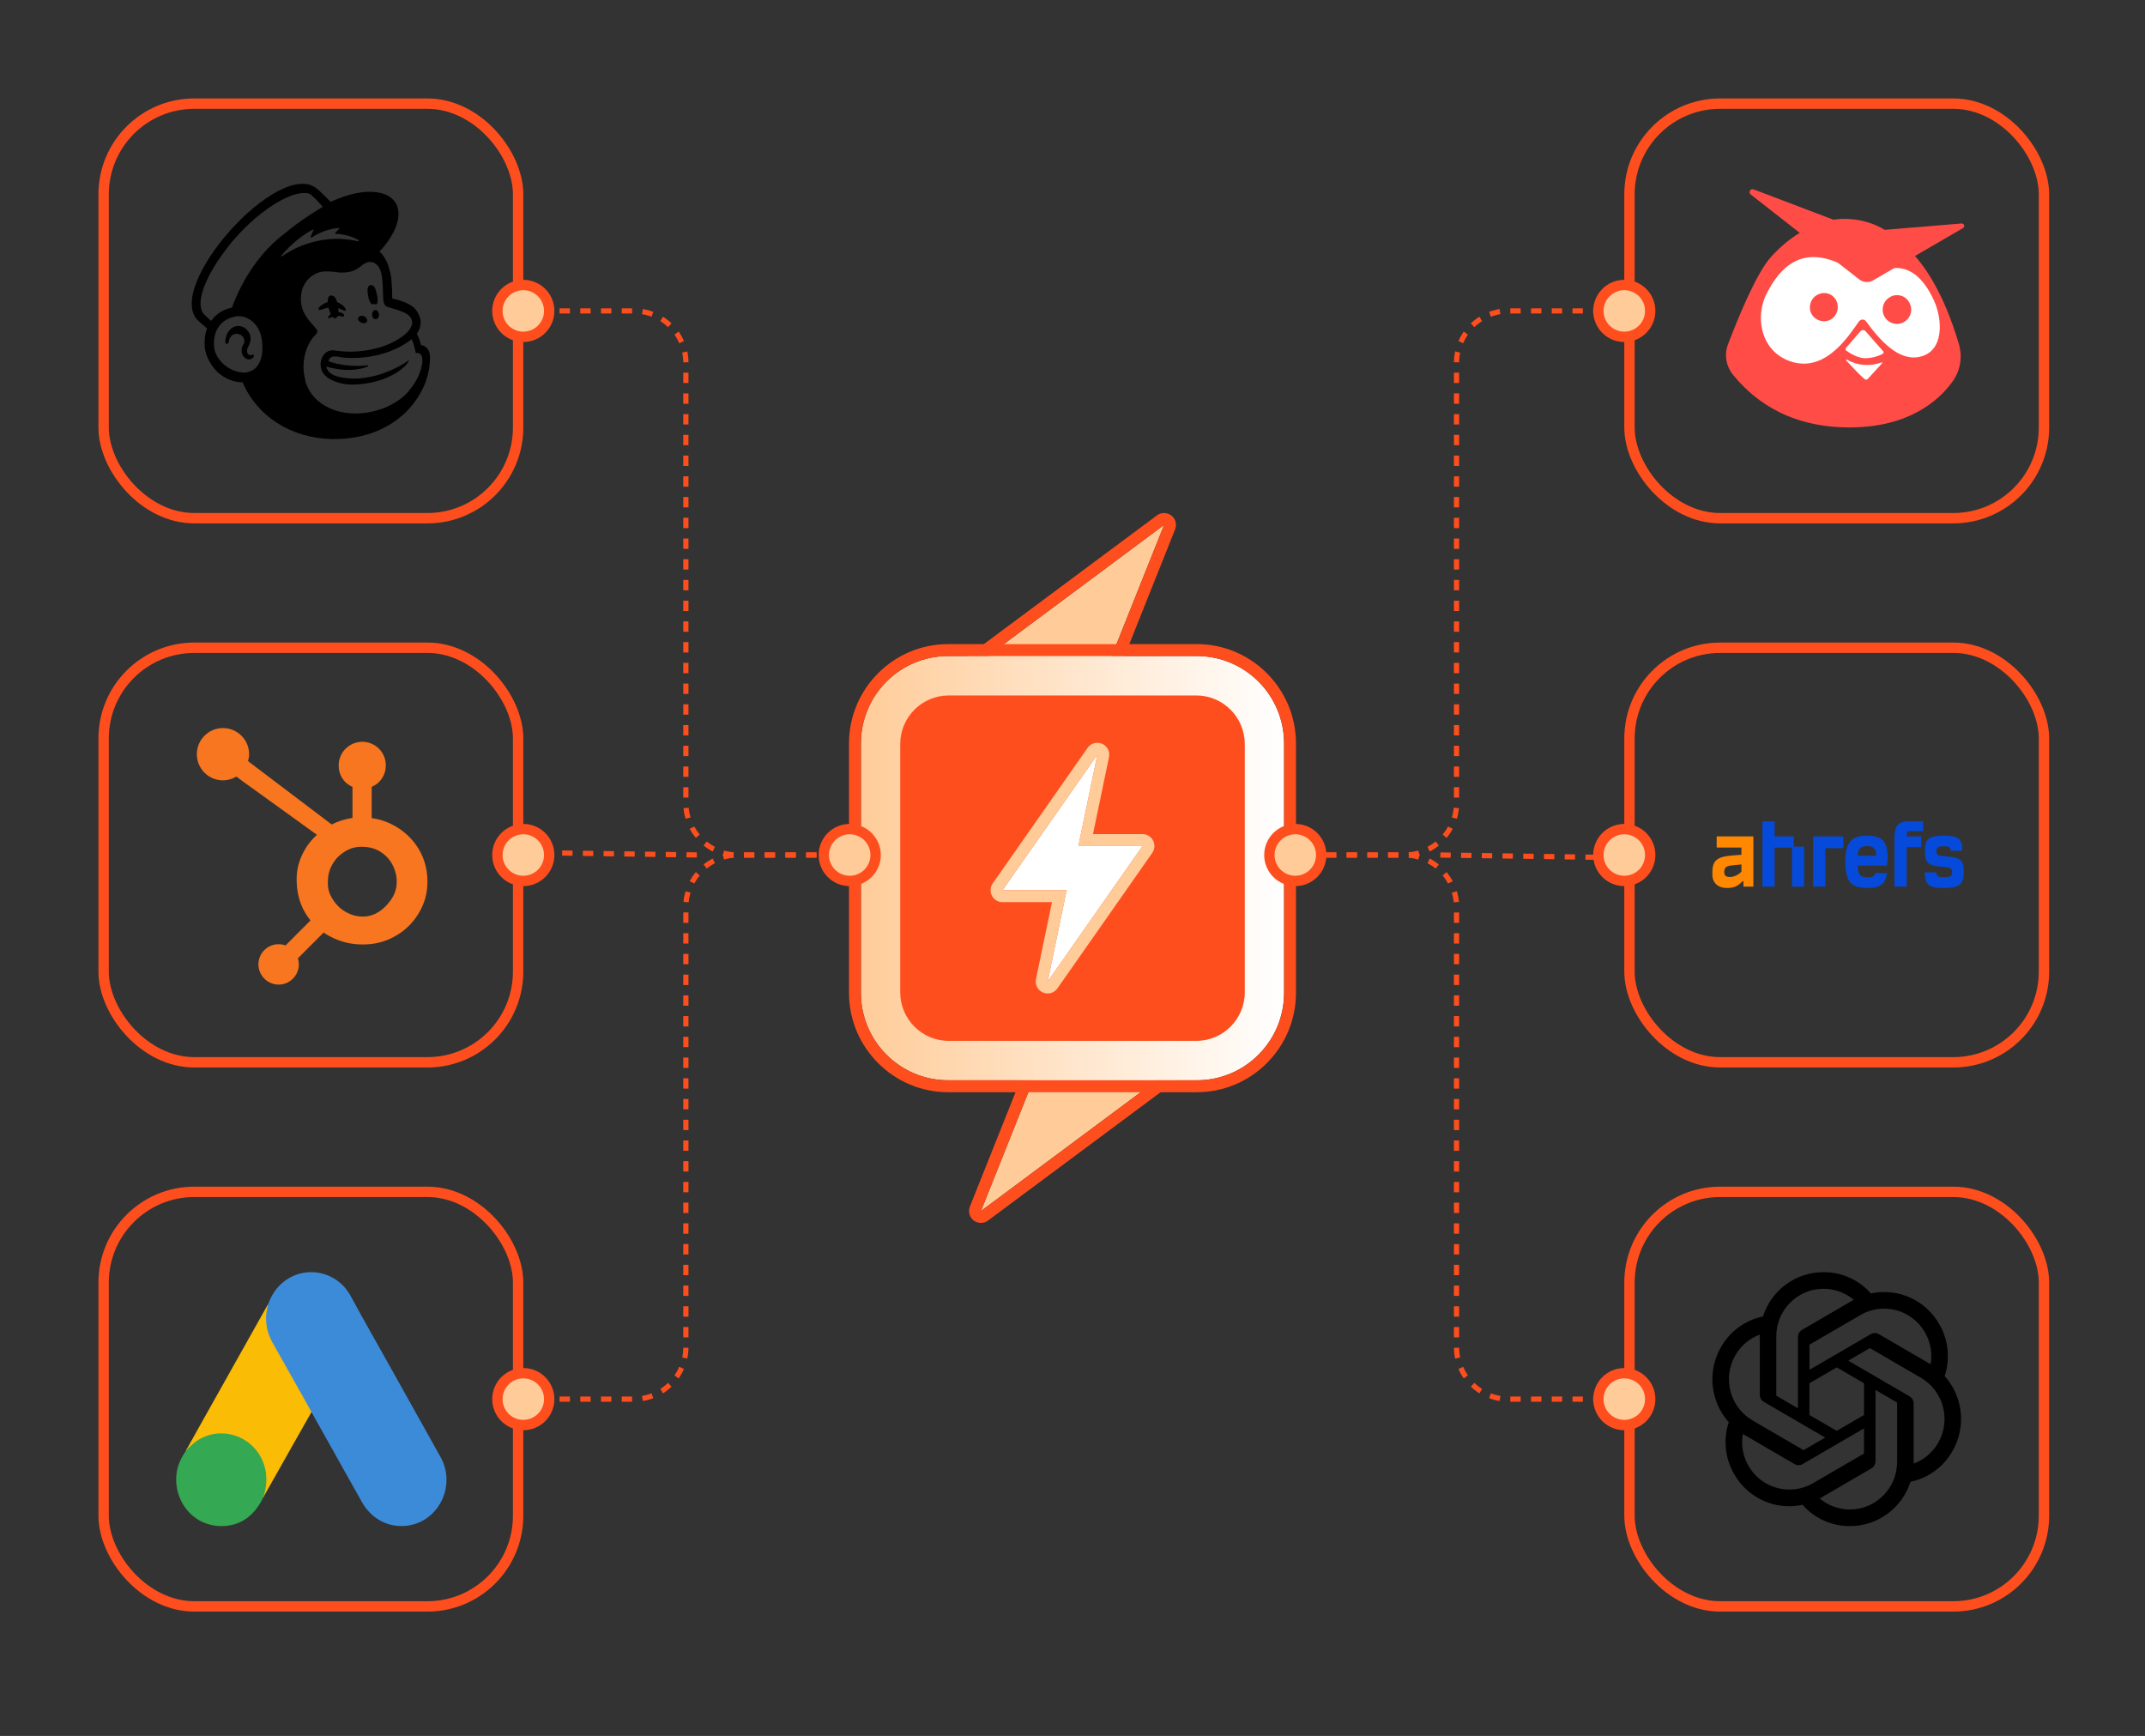<svg xmlns="http://www.w3.org/2000/svg" width="828" height="670" viewBox="0 0 828 670" fill="none"><rect x="0" y="0" width="828" height="670" fill="#333333" stroke="none"/><path d="M201 329L271 330" stroke="#FF4E1E" stroke-width="2" stroke-dasharray="4 4"></path><path d="M556 330L626 331" stroke="#FF4E1E" stroke-width="2" stroke-dasharray="4 4"></path><path d="M200 120H244.755C255.801 120 264.755 128.954 264.755 140V310C264.755 321.046 273.709 330 284.755 330H327" stroke="#FF4E1E" stroke-width="2" stroke-dasharray="4 4"></path><path d="M750.671 531.108C752.878 524.433 752.119 517.125 748.589 511.056C743.281 501.745 732.608 496.956 722.187 499.209C717.551 493.948 710.889 490.956 703.906 491C693.25 490.975 683.799 497.884 680.52 508.096C673.676 509.508 667.769 513.824 664.312 519.94C658.963 529.225 660.182 540.927 667.327 548.892C665.12 555.567 665.88 562.875 669.41 568.944C674.718 578.255 685.391 583.044 695.812 580.791C700.447 586.052 707.11 589.044 714.093 589C724.754 589.027 734.21 582.113 737.485 571.893C744.329 570.482 750.236 566.165 753.693 560.05C759.037 550.765 757.815 539.069 750.671 531.108ZM714.101 582.592C709.836 582.597 705.705 581.093 702.43 578.342C702.577 578.261 702.836 578.117 703.005 578.013L722.377 566.742C723.367 566.174 723.976 565.112 723.969 563.966V536.457L732.157 541.219C732.244 541.263 732.305 541.348 732.316 541.446V564.228C732.305 574.357 724.159 582.569 714.101 582.592ZM674.925 565.739C672.788 562.021 672.019 557.664 672.75 553.432C672.894 553.518 673.144 553.674 673.325 553.777L692.697 565.049C693.679 565.628 694.896 565.628 695.879 565.049L719.531 551.294V560.818C719.536 560.917 719.492 561.011 719.413 561.071L699.83 572.46C691.11 577.519 679.968 574.513 674.925 565.739ZM669.829 523.141C671.956 519.418 675.316 516.567 679.319 515.089C679.319 515.258 679.309 515.555 679.309 515.762V538.304C679.302 539.45 679.91 540.511 680.899 541.078L704.551 554.832L696.362 559.593C696.281 559.648 696.177 559.657 696.086 559.619L676.501 548.221C667.796 543.141 664.811 531.925 669.829 523.141ZM737.105 538.91L713.452 525.155L721.64 520.395C721.722 520.34 721.826 520.332 721.916 520.371L741.501 531.759C750.223 536.833 753.21 548.068 748.172 556.852C746.041 560.569 742.684 563.417 738.684 564.901V541.685C738.694 540.54 738.09 539.479 737.105 538.91ZM745.255 526.555C745.11 526.466 744.86 526.313 744.68 526.21L725.306 514.938C724.323 514.36 723.108 514.36 722.124 514.938L698.472 528.693V519.169C698.466 519.07 698.511 518.976 698.589 518.916L718.173 507.536C726.898 502.469 738.049 505.485 743.079 514.272C745.204 517.986 745.974 522.331 745.255 526.555ZM694.02 543.532L685.83 538.769C685.742 538.726 685.682 538.641 685.671 538.543V515.762C685.678 505.619 693.847 497.4 703.919 497.407C708.178 497.41 712.302 498.914 715.574 501.658C715.427 501.739 715.17 501.883 714.999 501.987L695.627 513.258C694.638 513.824 694.028 514.886 694.035 516.033L694.02 543.532ZM698.468 533.872L709.002 527.744L719.536 533.868V546.121L709.002 552.245L698.468 546.121V533.872Z" fill="black"></path><path d="M627 120H582.245C571.199 120 562.245 128.954 562.245 140V310C562.245 321.046 553.291 330 542.245 330H500" stroke="#FF4E1E" stroke-width="2" stroke-dasharray="4 4"></path><path d="M200 540H244.755C255.801 540 264.755 531.046 264.755 520V350C264.755 338.954 273.709 330 284.755 330H327" stroke="#FF4E1E" stroke-width="2" stroke-dasharray="4 4"></path><path d="M627 540H582.245C571.199 540 562.245 531.046 562.245 520V350C562.245 338.954 553.291 330 542.245 330H500" stroke="#FF4E1E" stroke-width="2" stroke-dasharray="4 4"></path><rect x="40" y="40" width="160" height="160" rx="35" stroke="#FF4E1E" stroke-width="4"></rect><rect x="40" y="250" width="160" height="160" rx="35" stroke="#FF4E1E" stroke-width="4"></rect><rect x="40" y="460" width="160" height="160" rx="35" stroke="#FF4E1E" stroke-width="4"></rect><rect x="629" y="40" width="160" height="160" rx="35" stroke="#FF4E1E" stroke-width="4"></rect><rect x="629" y="250" width="160" height="160" rx="35" stroke="#FF4E1E" stroke-width="4"></rect><rect x="629" y="460" width="160" height="160" rx="35" stroke="#FF4E1E" stroke-width="4"></rect><path d="M419.808 276.609L449.351 202.602L349.818 276.609H419.808Z" fill="#FFCC99"></path><path d="M449.351 202.602L419.808 276.609H349.83L449.351 202.602ZM449.351 198C448.306 198 447.342 198.345 446.573 198.932L347.087 272.905C345.491 274.09 344.837 276.161 345.468 278.048C346.088 279.934 347.844 281.211 349.83 281.211H419.808C421.69 281.211 423.377 280.061 424.066 278.324L453.54 204.477C453.793 203.902 453.942 203.269 453.942 202.602C453.942 200.059 451.887 198 449.351 198Z" fill="#FF4E1E"></path><path d="M408.204 393.391L378.661 467.398L478.182 393.391H408.204Z" fill="#FFCC99"></path><path d="M478.182 393.391L378.661 467.398L408.204 393.391H478.182ZM478.182 388.789H408.192C406.31 388.789 404.623 389.939 403.934 391.676L374.391 465.684C373.633 467.594 374.219 469.78 375.849 471.034C376.675 471.666 377.662 471.989 378.649 471.989C379.636 471.989 380.566 471.689 381.381 471.08L480.833 397.13C482.004 396.29 482.761 394.921 482.761 393.379C482.761 390.837 480.707 388.777 478.17 388.777L478.182 388.789Z" fill="#FF4E1E"></path><path d="M462.01 253.198H365.989C347.396 253.198 332.314 268.315 332.314 286.952V383.186C332.314 401.835 347.396 416.94 365.989 416.94H461.998C480.592 416.94 495.673 401.823 495.673 383.186V286.952C495.673 268.304 480.592 253.198 461.998 253.198H462.01Z" fill="url(#paint0_linear_633_4578)"></path><path d="M462.01 253.198C480.603 253.198 495.685 268.315 495.685 286.952V383.187C495.685 401.835 480.603 416.94 462.01 416.94H365.989C347.396 416.94 332.315 401.824 332.315 383.187V286.952C332.315 268.315 347.396 253.198 365.989 253.198H461.998M461.998 248.597H365.989C344.894 248.597 327.724 265.807 327.724 286.952V383.187C327.724 404.332 344.894 421.542 365.989 421.542H461.998C483.094 421.542 500.264 404.332 500.264 383.187V286.952C500.264 265.807 483.094 248.597 461.998 248.597Z" fill="#FF4E1E"></path><path d="M461.781 268.418H366.22C355.879 268.418 347.5 276.816 347.5 287.182V382.967C347.5 393.333 355.879 401.731 366.22 401.731H461.781C472.122 401.731 480.501 393.333 480.501 382.967V287.182C480.501 276.816 472.122 268.418 461.781 268.418Z" fill="#FF4E1E"></path><path d="M441.03 326.539H416.273L423.595 291.289L386.971 343.611H411.728L404.405 378.849L441.03 326.539Z" fill="white"></path><path d="M423.595 291.289L416.272 326.538H441.029L404.404 378.849L411.727 343.599H386.97L423.595 291.289ZM423.595 286.687C422.137 286.687 420.714 287.389 419.83 288.643L383.206 340.953C382.219 342.357 382.104 344.198 382.896 345.716C383.688 347.235 385.26 348.19 386.97 348.19H406.08L399.905 377.894C399.458 380.034 400.571 382.185 402.58 383.06C403.165 383.313 403.785 383.439 404.404 383.439C405.862 383.439 407.285 382.737 408.169 381.483L444.713 329.277C445.287 328.506 445.62 327.562 445.62 326.527C445.62 323.985 443.566 321.925 441.029 321.925H421.908L428.082 292.221C428.53 290.081 427.417 287.93 425.408 287.055C424.823 286.802 424.203 286.676 423.583 286.676L423.595 286.687Z" fill="#FFCC99"></path><circle cx="328" cy="330" r="10" fill="#FFCC99" stroke="#FF4E1E" stroke-width="4"></circle><circle cx="500" cy="330" r="10" fill="#FFCC99" stroke="#FF4E1E" stroke-width="4"></circle><circle cx="202" cy="330" r="10" fill="#FFCC99" stroke="#FF4E1E" stroke-width="4"></circle><circle cx="202" cy="120" r="10" fill="#FFCC99" stroke="#FF4E1E" stroke-width="4"></circle><circle cx="202" cy="540" r="10" fill="#FFCC99" stroke="#FF4E1E" stroke-width="4"></circle><circle cx="627" cy="330" r="10" fill="#FFCC99" stroke="#FF4E1E" stroke-width="4"></circle><circle cx="627" cy="120" r="10" fill="#FFCC99" stroke="#FF4E1E" stroke-width="4"></circle><circle cx="627" cy="540" r="10" fill="#FFCC99" stroke="#FF4E1E" stroke-width="4"></circle><g clip-path="url(#clip0_633_4578)"><path d="M161.843 328.026C159.637 324.262 156.49 321.135 152.711 318.955C149.826 317.278 146.842 316.213 143.473 315.752V303.69C145.107 303.013 146.5 301.861 147.472 300.384C148.444 298.907 148.951 297.172 148.927 295.404C148.933 294.21 148.703 293.026 148.25 291.921C147.797 290.817 147.13 289.812 146.288 288.966C145.446 288.119 144.445 287.447 143.342 286.989C142.239 286.531 141.057 286.295 139.863 286.295C137.444 286.295 135.124 287.254 133.411 288.961C131.698 290.668 130.732 292.985 130.724 295.404C130.724 299.105 132.687 302.262 136.064 303.69V315.684C133.267 316.089 130.553 316.941 128.027 318.207L95.737 293.757C95.964 292.904 96.16 292.02 96.16 291.091C96.16 285.517 91.643 281 86.069 281C80.495 281 75.985 285.517 75.985 291.091C75.985 296.665 80.502 301.182 86.076 301.182C87.98 301.182 89.74 300.623 91.258 299.709L93.373 301.311L122.339 322.195C120.806 323.6 119.379 325.201 118.238 326.999C115.927 330.662 114.514 334.688 114.514 339.084V339.991C114.525 342.972 115.062 345.928 116.1 348.722C116.977 351.109 118.261 353.284 119.854 355.248L110.232 364.894C107.384 363.836 104.189 364.539 102.036 366.691C100.571 368.149 99.748 370.136 99.755 372.205C99.763 374.275 100.571 376.246 102.044 377.719C103.517 379.192 105.488 380.008 107.558 380.008C109.627 380.008 111.614 379.192 113.072 377.719C114.529 376.246 115.36 374.275 115.353 372.205C115.352 371.411 115.23 370.621 114.99 369.864L124.93 359.924C126.29 360.868 127.763 361.661 129.349 362.341C132.609 363.77 136.129 364.511 139.689 364.516H140.369C144.538 364.516 148.474 363.534 152.167 361.532C155.964 359.497 159.153 356.492 161.412 352.824C163.731 349.122 165 345.021 165 340.512V340.285C165 335.851 163.973 331.765 161.828 328.019L161.843 328.026ZM149.705 348.888C147.008 351.887 143.904 353.737 140.399 353.737H139.734C137.733 353.737 135.769 353.186 133.858 352.174C131.763 351.084 129.987 349.468 128.707 347.483C127.317 345.52 126.562 343.374 126.562 341.101V340.421C126.562 338.185 126.992 336.063 128.072 334.061C129.228 331.795 130.791 330.171 132.869 328.819C134.946 327.467 137.083 326.818 139.515 326.818H139.742C141.932 326.818 144.025 327.248 145.989 328.253C147.978 329.299 149.668 330.836 150.898 332.717C152.116 334.603 152.869 336.752 153.096 338.986L153.149 340.398C153.149 343.473 151.971 346.32 149.622 348.903L149.705 348.888Z" fill="#F8761F"></path></g><path d="M143.457 117.394C144.124 117.394 144.791 117.394 145.459 117.394C145.883 116.479 145.883 115.138 145.459 113.614C145.034 111.358 144.367 109.834 143.032 110.017C141.698 110.261 141.698 112.029 142.122 114.285C142.304 115.626 142.789 116.723 143.457 117.394Z" fill="black"></path><path d="M131.69 119.405C132.6 119.832 133.268 120.076 133.45 119.832C133.692 119.588 133.45 119.405 133.207 118.918C132.782 118.003 131.63 117.333 130.78 116.906C128.536 115.991 126.11 116.235 124.108 117.82C123.44 118.247 122.773 118.918 123.016 119.405C123.016 119.649 123.258 119.649 123.44 119.649C123.865 119.649 125.867 118.735 128.111 118.552C129.446 118.491 130.78 118.979 131.69 119.405Z" fill="black"></path><path d="M129.687 120.502C128.353 120.746 127.686 121.173 127.261 121.6C126.836 122.026 126.594 122.27 126.594 122.514V122.758H126.836C127.079 122.758 127.746 122.514 127.746 122.514C129.505 121.844 130.658 121.844 131.75 122.087C132.417 122.087 132.66 122.331 132.842 122.087C132.842 122.087 132.842 121.844 132.842 121.661C132.781 120.99 131.447 120.319 129.687 120.502Z" fill="black"></path><path d="M130.352 122.087C130.776 121.172 130.776 119.16 130.352 117.636C129.927 115.38 129.26 114.039 127.682 114.039C126.348 114.283 126.348 116.051 126.773 118.49C127.015 120.075 127.682 120.928 127.864 121.599C129.017 123.428 129.684 122.94 130.352 122.087Z" fill="black"></path><path d="M139.452 124.528C140.362 124.954 141.211 124.772 141.697 124.101C141.939 123.43 141.454 122.516 140.605 122.089C139.695 121.662 138.846 121.845 138.36 122.516C137.875 123.186 138.542 124.101 139.452 124.528Z" fill="black"></path><path d="M144.971 119.648C144.304 119.648 143.637 120.319 143.637 121.417C143.637 122.331 144.061 123.185 144.971 123.185C145.639 123.185 146.306 122.514 146.306 121.417C146.124 120.502 145.639 119.648 144.971 119.648Z" fill="black"></path><path d="M97.961 137.025C97.718 136.781 97.536 136.781 97.293 137.025C97.051 137.025 96.869 137.025 96.626 137.025C96.201 137.025 95.716 136.781 95.534 136.355C95.352 135.928 95.292 135.257 95.534 134.343L95.777 133.916C96.444 132.575 97.354 130.563 96.201 128.551C95.292 126.966 94.2 126.112 92.623 125.868C91.045 125.624 89.529 126.295 88.619 127.453C87.042 129.221 86.86 131.477 87.042 132.331C87.042 132.575 87.284 132.758 87.466 132.758C87.709 132.758 88.134 132.514 88.376 131.843V131.599C88.376 131.172 88.619 130.685 89.043 130.014C89.468 129.343 90.135 128.917 90.803 128.917C91.47 128.673 92.38 128.917 93.047 129.343C94.139 130.014 94.624 131.355 94.139 132.697C93.472 133.367 93.229 134.465 93.229 135.623C93.472 137.635 94.806 138.55 95.898 138.732C96.99 138.732 97.9 138.062 97.9 137.635C98.143 137.269 97.961 137.269 97.961 137.025Z" fill="black"></path><path d="M162.503 133.245C162.503 133.001 162.26 132.148 161.836 130.807L160.926 128.795C162.503 126.539 162.503 124.344 162.26 123.247C162.018 121.905 161.35 120.564 160.258 119.223C159.166 117.881 156.497 116.54 153.161 115.626L151.402 115.199C151.402 115.199 151.402 110.931 151.159 109.163C151.159 107.822 150.917 105.81 150.249 103.798C149.582 101.115 148.247 98.677 146.488 97.091C150.917 92.397 153.828 87.032 153.828 82.581C153.828 74.106 143.395 71.424 130.292 76.789L127.623 77.886C127.623 77.886 122.77 73.009 122.527 73.009C108.15 60.084 62.23 111.602 76.849 124.1L79.943 126.783C79.033 129.039 78.851 131.477 79.033 134.16C79.458 137.513 81.277 140.866 83.886 143.549C86.555 145.988 90.073 147.573 93.652 147.573C99.415 160.986 112.518 168.972 127.805 169.46C144.244 169.887 158.196 162.083 163.959 148.243C164.383 147.329 165.961 142.878 165.961 138.854C166.325 134.77 164.08 133.245 162.503 133.245ZM95.047 143.732C94.623 143.732 93.956 143.976 93.47 143.732C88.617 143.488 83.037 139.037 82.612 133.672C82.187 127.88 85.038 123.429 90.377 122.271C91.044 122.027 91.711 122.027 92.621 122.027C95.533 122.271 99.961 124.466 101.053 130.929C101.902 137.025 100.628 142.817 95.047 143.732ZM89.527 118.735C86.191 119.406 83.34 121.174 81.52 123.856C80.428 122.942 78.426 121.174 78.184 120.503C75.272 115.138 81.277 104.468 85.524 98.616C95.715 83.922 111.911 72.765 119.251 74.716C120.586 75.143 124.59 79.837 124.59 79.837C124.59 79.837 117.068 84.105 110.152 89.897C100.81 96.847 93.713 107.334 89.527 118.735ZM141.878 141.476L142.121 141.232C142.121 140.988 141.878 140.988 141.878 140.988C141.878 140.988 134.113 142.086 126.773 139.403C127.683 136.72 129.685 137.635 132.961 138.062C138.724 138.489 144.062 137.635 147.823 136.477C151.159 135.562 155.587 133.55 158.924 130.929C160.016 133.367 160.501 136.294 160.501 136.294C160.501 136.294 161.411 136.05 162.078 136.538C162.745 136.964 163.17 137.879 162.988 140.135C162.321 144.585 160.319 147.939 157.468 151.292C155.709 153.304 153.222 155.072 150.613 156.413C149.279 157.084 147.701 157.754 146.185 158.181C134.174 161.961 122.224 157.937 118.463 148.792C118.22 148.121 117.795 147.451 117.795 146.536C116.218 140.5 117.553 133.367 122.042 128.917C122.284 128.673 122.466 128.246 122.466 127.819C122.466 127.392 122.224 127.149 122.042 126.905C120.465 124.649 115.187 120.869 116.279 113.492C116.946 108.127 121.617 104.59 125.803 104.773H126.895C128.654 104.773 130.474 105.2 131.748 105.2C134.174 105.2 136.6 104.956 139.27 102.761C140.179 102.091 140.847 101.42 142.181 101.176C142.424 101.176 142.606 100.932 143.273 101.176C143.94 101.176 144.608 101.42 145.032 101.847C147.277 103.432 147.459 106.724 147.701 109.407C147.701 110.992 147.944 114.528 147.944 115.443C148.187 117.698 148.611 118.125 149.946 118.552C150.613 118.796 151.281 118.979 152.19 119.223C155.102 120.137 156.861 120.808 157.953 121.905C158.621 122.576 158.863 123.247 159.045 123.917C159.47 126.356 157.043 129.465 151.038 132.392C144.365 135.501 136.6 136.172 131.08 135.501L129.078 135.257C124.65 134.587 122.224 140.379 124.832 144.159C126.591 146.597 131.262 148.426 135.691 148.426C146.367 148.426 154.556 143.976 157.468 139.952L157.711 139.525C157.953 139.281 157.711 139.098 157.468 139.281C155.042 141.049 143.94 147.756 132.172 145.744C132.172 145.744 130.838 145.5 129.503 145.073C128.411 144.646 126.409 143.732 125.924 141.476C135.873 144.402 141.878 141.476 141.878 141.476ZM108.575 98.677C112.154 94.409 116.764 90.629 120.768 88.617C121.011 88.617 121.011 88.617 121.011 88.861C120.768 89.531 120.101 90.629 119.919 91.543C119.919 91.787 120.161 91.787 120.161 91.787C122.588 90.019 127.016 88.19 130.838 88.007C131.08 88.007 131.08 88.251 131.08 88.251C130.413 88.678 129.988 89.348 129.321 90.019C129.321 90.019 129.321 90.263 129.564 90.263C132.233 90.263 135.994 91.177 138.42 92.702C138.663 92.702 138.42 93.129 138.178 93.129C134.417 92.214 128.411 91.543 121.981 93.129C116.218 94.47 111.972 96.726 108.878 98.92C108.575 98.859 108.393 98.859 108.575 98.677Z" fill="black"></path><path d="M103.513 503.34C104.522 500.618 105.909 498.113 107.968 496.083C116.205 487.833 129.821 489.906 135.411 500.273C139.613 508.134 144.068 515.823 148.397 523.598L170.082 562.387C176.092 573.229 169.578 586.922 157.642 588.779C150.33 589.903 143.48 586.447 139.697 579.708L120.618 545.671C120.492 545.412 120.323 545.196 120.155 544.98C119.483 544.418 119.189 543.597 118.768 542.863L104.732 517.853C103.093 514.916 102.336 511.719 102.42 508.35C102.546 506.622 102.757 504.895 103.513 503.34Z" fill="#3C8BD9"></path><path d="M103.51 503.341C103.132 504.896 102.796 506.451 102.712 508.092C102.586 511.721 103.468 515.09 105.234 518.243L119.06 542.821C119.48 543.555 119.817 544.29 120.237 544.981L112.63 558.415L101.998 577.248C101.829 577.248 101.787 577.161 101.745 577.032C101.703 576.686 101.829 576.384 101.913 576.038C103.637 569.559 102.208 563.814 97.879 558.89C95.231 555.909 91.869 554.225 88.003 553.663C82.96 552.929 78.505 554.268 74.513 557.507C73.798 558.069 73.336 558.89 72.495 559.322C72.327 559.322 72.243 559.235 72.201 559.106L78.211 548.35L103.216 503.816C103.3 503.643 103.426 503.514 103.51 503.341Z" fill="#FABC04"></path><path d="M72.37 559.235L74.765 557.032C84.978 548.739 100.317 554.743 102.544 567.874C103.091 571.027 102.797 574.051 101.872 577.074C101.83 577.334 101.788 577.55 101.704 577.809C101.326 578.5 100.989 579.234 100.569 579.925C96.829 586.275 91.323 589.428 84.095 588.953C75.816 588.348 69.302 581.956 68.167 573.489C67.621 569.386 68.419 565.541 70.479 561.999C70.899 561.222 71.403 560.531 71.865 559.753C72.076 559.58 71.992 559.235 72.37 559.235Z" fill="#34A852"></path><path d="M72.37 559.234C72.202 559.407 72.202 559.709 71.909 559.753C71.867 559.45 72.035 559.277 72.202 559.062L72.37 559.234Z" fill="#FABC04"></path><path d="M101.704 577.809C101.537 577.506 101.704 577.29 101.872 577.074L102.04 577.247L101.704 577.809Z" fill="#E1C025"></path><g clip-path="url(#clip1_633_4578)"><path d="M662.661 327.125H672.209V329.897L668.629 330.186C662.825 330.62 661 332.187 661 336.623V337.515C661 340.769 663.2 342.722 666.593 342.722C669.284 342.722 670.805 342.071 672.7 340.07H673.005V342.191H676.819V322.81H662.661V327.125ZM672.209 336.454C671.016 337.683 669.261 338.479 667.786 338.479C666.218 338.479 665.54 337.876 665.587 336.526C665.633 334.646 666.289 334.212 669.331 333.923L672.209 333.633C672.209 333.658 672.209 336.454 672.209 336.454Z" fill="#FF8800"></path><path d="M752.31 330.62L749.478 330.331C747.91 330.162 747.512 329.753 747.512 328.451C747.512 326.98 748.074 326.619 750.274 326.619C752.239 326.619 752.801 326.932 753.082 328.33H757.505C757.388 323.702 756.007 322.521 750.531 322.521C744.541 322.521 743.043 323.702 743.043 328.451C743.043 332.79 744.143 333.971 748.612 334.429L750.952 334.67C753.035 334.863 753.55 335.273 753.55 336.575C753.55 338.166 752.918 338.576 750.367 338.576C748.121 338.576 747.536 338.214 747.419 336.695H742.973C743.09 341.493 744.517 342.722 750.18 342.722C756.498 342.722 758.066 341.42 758.066 336.141C757.996 332.211 756.849 331.054 752.31 330.62Z" fill="#054ADA"></path><path d="M728.652 330.982C728.652 324.714 726.57 322.521 720.556 322.521C714.541 322.521 712.318 325.365 712.318 332.428C712.318 340.143 714.378 342.722 721 342.722C725.774 342.722 727.786 341.227 728.465 336.985H723.925C723.41 338.286 722.872 338.576 720.93 338.576C718.005 338.576 717.256 337.732 717.092 334.116H728.325C728.535 333.055 728.652 331.802 728.652 330.982ZM717.139 330.283C717.186 327.559 718.239 326.546 720.766 326.546C723.293 326.546 724.159 327.559 724.229 330.283H717.139Z" fill="#054ADA"></path><path d="M692.405 322.81H685.034V317H680.33V342.192H685.034V327.149H691.726V342.192H696.43V326.763H692.405V322.81Z" fill="#054ADA"></path><path d="M731.297 323.653V342.192H736V326.956H741.64V322.81H736V322.279C736.047 321.146 736.305 320.809 737.217 320.809H742.342V317H736.82C733.075 317 731.297 318.181 731.297 323.653Z" fill="#054ADA"></path><path d="M699.892 342.191H704.595V327.366H711.569V322.81H699.892V342.191Z" fill="#054ADA"></path></g><path d="M712.023 84.469C702.29 84.399 691.452 90.37 683.536 99.275C677.798 105.716 670.577 123.557 667.046 132.863C665.533 136.826 666.248 141.287 668.925 144.581C675.178 152.263 688.182 164.78 713.345 164.964C736.398 165.146 748.139 154.903 753.645 147.361C756.699 143.189 757.63 137.837 756.18 132.858C753.724 124.475 748.583 109.935 740.132 99.879C730.499 88.437 721.756 84.538 712.023 84.469Z" fill="#FF4C46"></path><path d="M720.239 107.827C734.495 97.912 742.244 106.525 746.581 116.071C749.729 122.943 750.843 135.841 740.667 137.787C732.869 139.294 725.666 131.417 720.337 124.037C719.796 123.28 718.726 123.12 717.988 123.665C717.852 123.763 717.732 123.888 717.606 124.033C714.097 128.865 705.318 143.382 692.19 139.792C679.771 136.382 677.037 122.431 682.202 112.808C689.827 98.287 700.996 93.555 720.239 107.827Z" fill="white"></path><path d="M712.616 139.076C714.251 140.864 717.657 144.519 719.7 146.278C720.101 146.623 720.686 146.594 721.031 146.193L726.528 140.18C726.612 140.112 726.623 139.982 726.55 139.919C726.498 139.862 726.393 139.835 726.32 139.861C721.899 141.536 716.961 141.129 712.868 138.785C712.769 138.738 712.643 138.795 712.617 138.899C712.559 138.951 712.585 139.024 712.616 139.076Z" fill="white"></path><path d="M718.15 127.832L712.558 134.31C712.307 134.601 712.332 135.029 712.624 135.28C712.645 135.285 712.66 135.312 712.681 135.317C713.958 136.239 717.05 138.241 720.083 138.277C722.386 138.217 724.638 137.657 726.702 136.605C727.037 136.424 727.163 136.012 727.002 135.683C726.971 135.631 726.94 135.579 726.903 135.548L720.071 127.787C719.582 127.264 718.762 127.256 718.239 127.744C718.202 127.801 718.176 127.817 718.15 127.832Z" fill="white"></path><path d="M736.868 116.506C738.507 119.072 737.778 122.48 735.232 124.12C732.679 125.78 729.25 125.022 727.606 122.477C725.983 119.937 726.68 116.566 729.191 114.895C731.576 113.193 734.927 113.731 736.629 116.135C736.707 116.266 736.811 116.381 736.868 116.506Z" fill="#FF4C46"></path><path d="M717.618 107.793C719.191 109.034 721.368 109.208 723.093 108.182L757.747 88.027C758.197 87.742 758.344 87.159 758.079 86.715C757.886 86.422 757.558 86.228 757.219 86.253L719.687 89.343L676.881 73.077C676.291 72.861 675.633 73.182 675.417 73.77C675.26 74.218 675.399 74.719 675.764 75.033L717.618 107.793Z" fill="#FF4C46"></path><path d="M702.328 113.447C699.459 114.428 698.027 117.458 698.887 120.293C699.872 123.159 702.908 124.593 705.746 123.737C708.615 122.756 710.016 119.673 709.187 116.891C709.192 116.87 709.182 116.823 709.135 116.745C708.254 113.994 705.427 112.524 702.747 113.287C702.642 113.26 702.485 113.354 702.328 113.447Z" fill="#FF4C46"></path><defs><linearGradient id="paint0_linear_633_4578" x1="332" y1="338.5" x2="496" y2="338.5" gradientUnits="userSpaceOnUse"><stop stop-color="#FFCC99"></stop><stop offset="1" stop-color="white"></stop></linearGradient><clipPath id="clip0_633_4578"><rect width="99" height="99" fill="white" transform="translate(71 281)"></rect></clipPath><clipPath id="clip1_633_4578"><rect width="96.997" height="25.722" fill="white" transform="translate(661 317)"></rect></clipPath></defs></svg>